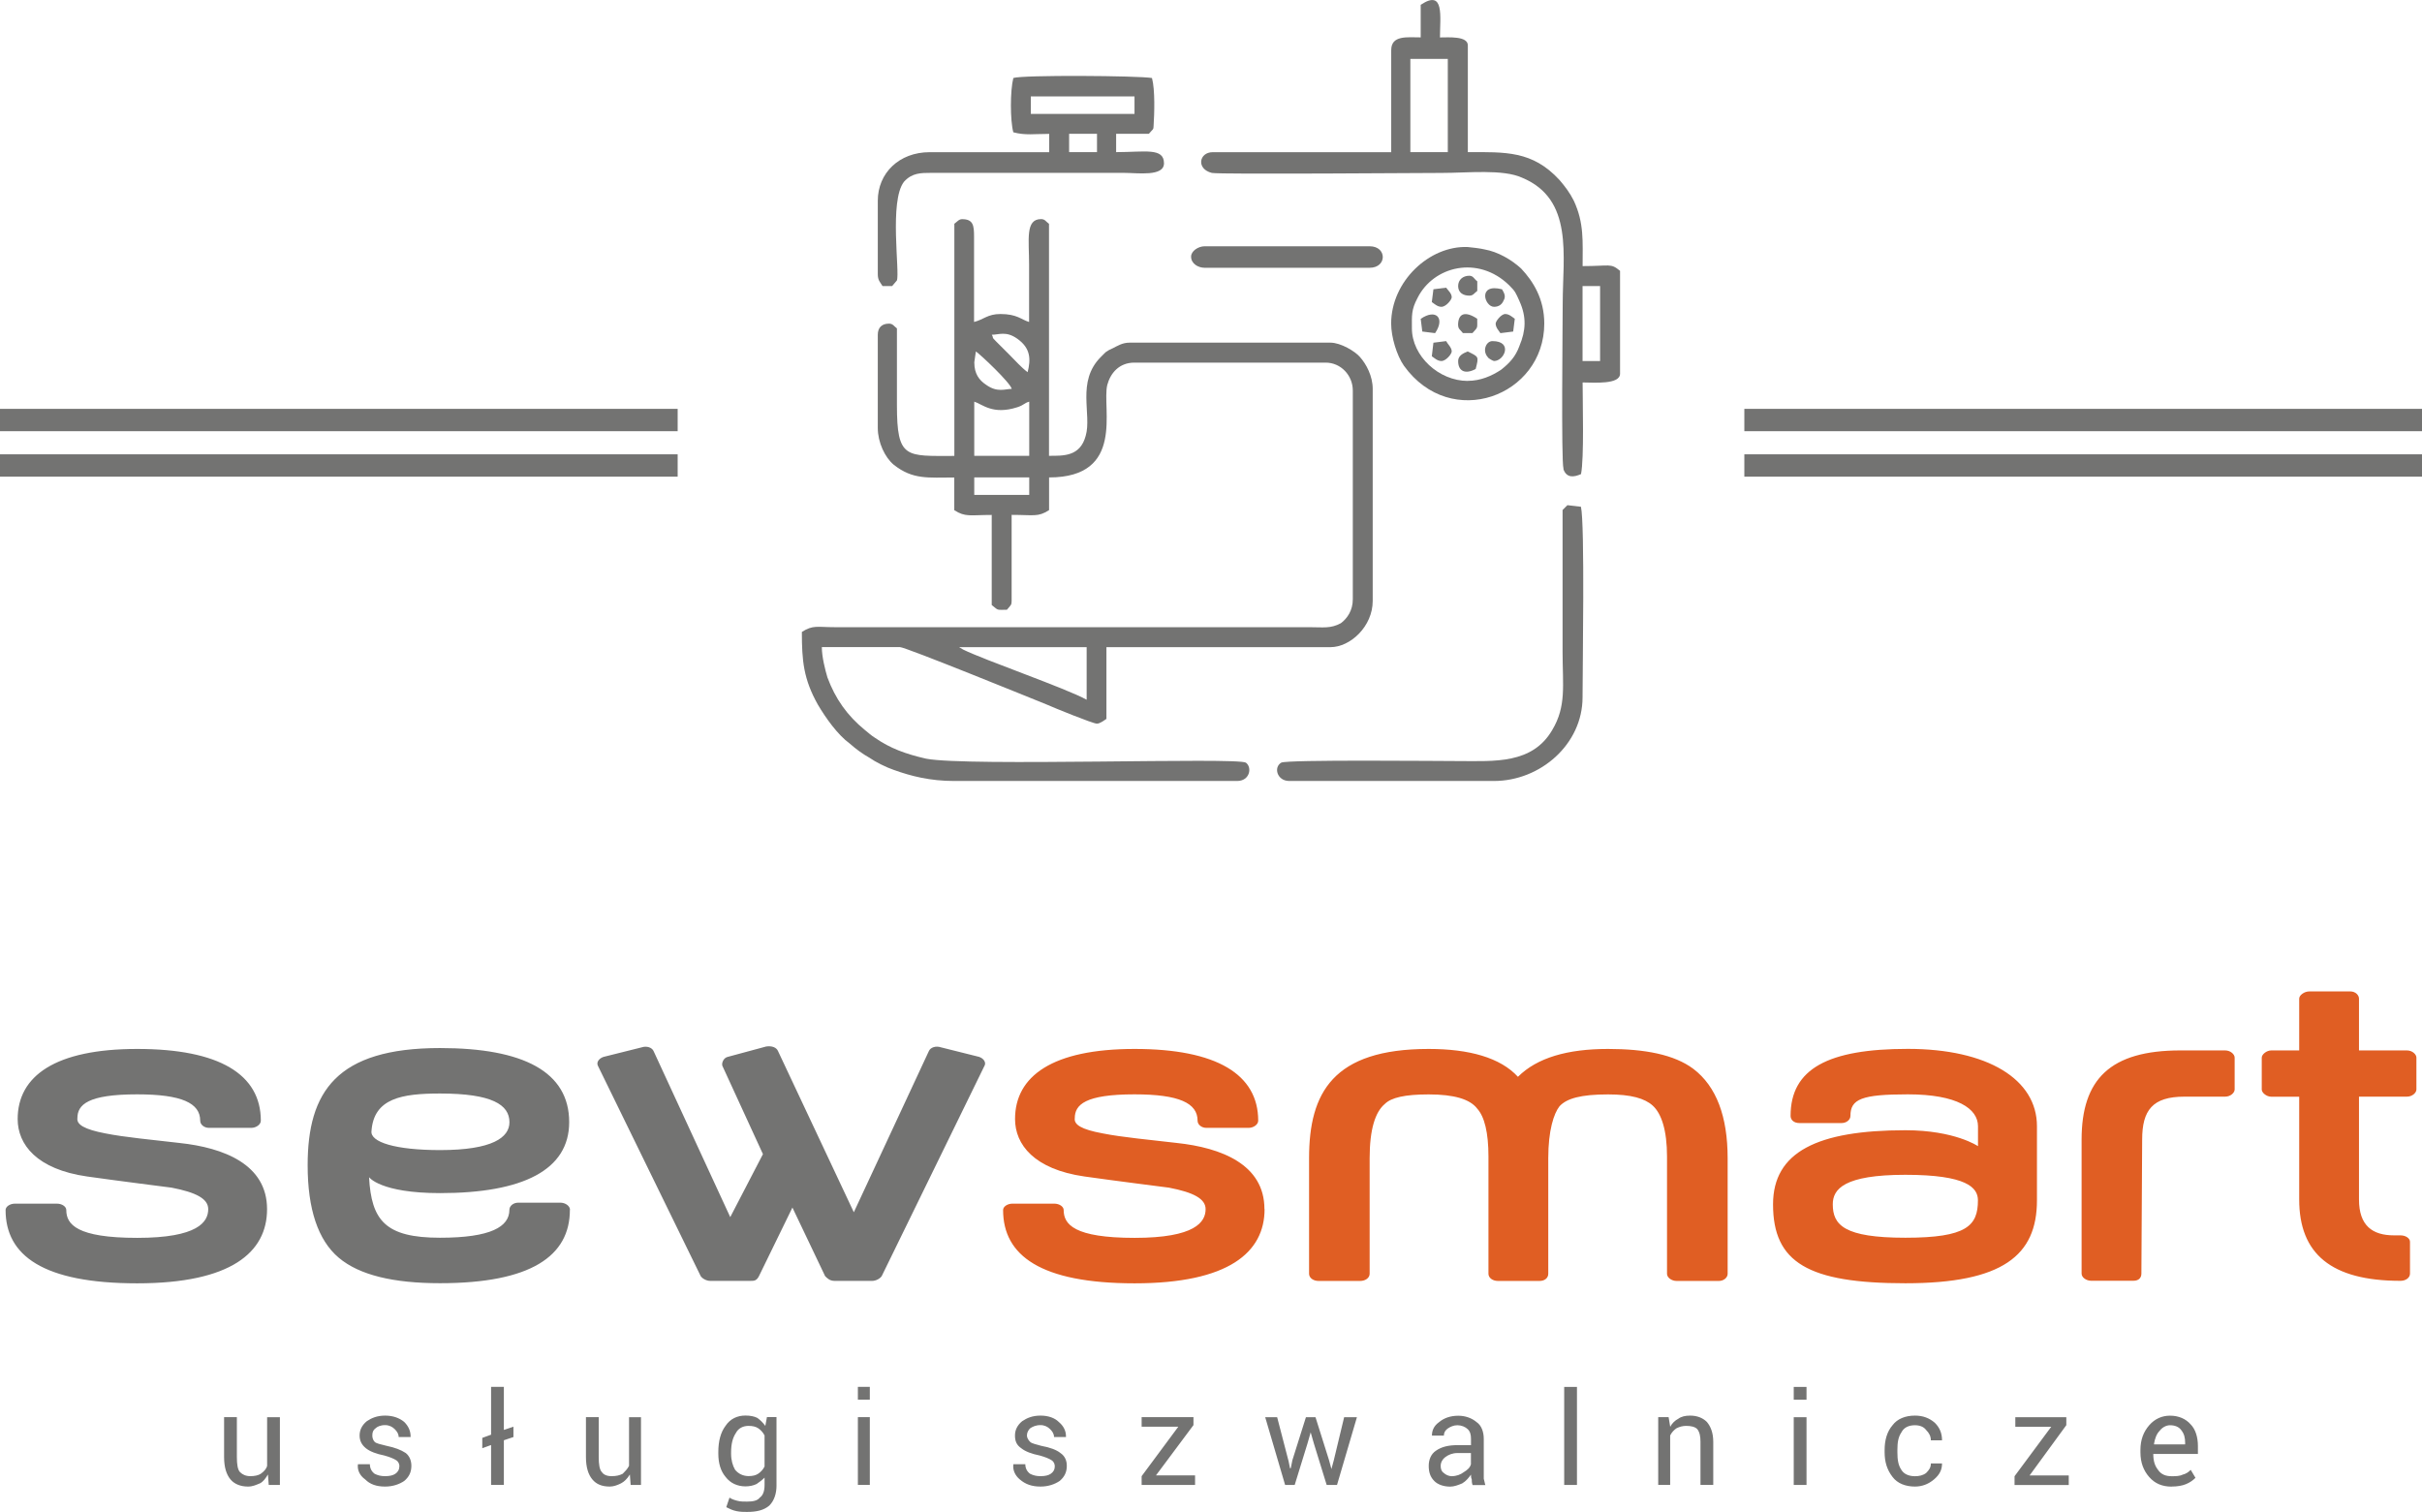 <?xml version="1.0" encoding="UTF-8"?>
<svg id="Warstwa_2" data-name="Warstwa 2" xmlns="http://www.w3.org/2000/svg" viewBox="0 0 377.1 235.46">
  <defs>
    <style>
      .cls-1, .cls-2 {
        fill: #737372;
      }

      .cls-1, .cls-2, .cls-3 {
        stroke-width: 0px;
      }

      .cls-2 {
        fill-rule: evenodd;
      }

      .cls-3 {
        fill: #e05e23;
      }
    </style>
  </defs>
  <g id="Warstwa_1-2" data-name="Warstwa 1">
    <g id="_779723712" data-name=" 779723712">
      <g>
        <g>
          <path class="cls-1" d="m41.58,188.29c0-6.95-6.7-9.56-13.65-10.3-4.22-.5-8.44-.87-11.54-1.49-3.23-.62-4.47-1.37-4.34-2.36,0-2.11,1.61-3.72,9.31-3.72,6.95,0,9.81,1.37,9.81,4.1,0,.62.62,1.12,1.37,1.12h6.58c.74,0,1.49-.5,1.49-1.12,0-7.2-6.45-11.17-19.24-11.17s-18.62,4.22-18.62,10.92c0,3.97,2.98,7.82,10.8,8.94,4.34.62,13.16,1.74,13.16,1.74,3.85.74,5.71,1.74,5.71,3.35,0,1.99-1.61,4.47-11.05,4.47s-11.05-2.11-11.05-4.34c0-.5-.62-.99-1.49-.99H2.36c-.87,0-1.49.5-1.49.99,0,7.08,5.83,11.42,20.48,11.42s20.23-4.84,20.23-11.54h0Zm47.17.12c0-.62-.74-1.12-1.49-1.12h-6.58c-.74,0-1.37.5-1.37,1.12,0,2.61-2.85,4.34-10.8,4.34-8.56,0-10.68-2.73-11.05-9.43,0,0,1.74,2.48,11.05,2.48,12.91,0,20.11-3.6,20.11-11.05,0-7.82-7.08-11.54-20.11-11.54-16.14,0-20.61,6.83-20.61,18.25,0,6.83,1.61,11.67,4.84,14.4s8.56,3.97,15.76,3.97c14.15,0,20.23-4.22,20.23-11.42h0Zm-9.43-13.65c0,2.36-2.61,4.34-10.8,4.34-6.95,0-10.92-1.24-10.68-2.98.37-5.09,4.72-5.83,10.68-5.83,8.07,0,10.8,1.74,10.8,4.47Zm73.98-8.81c.25-.5-.12-1.12-.87-1.37l-5.96-1.49c-.74-.25-1.61,0-1.86.62l-11.67,25.07-11.79-25.07c-.25-.62-.99-.87-1.86-.74l-5.96,1.61c-.62.12-.99.87-.87,1.37l6.33,13.78-5.09,9.81-11.92-25.82c-.25-.62-1.12-.87-1.86-.62l-5.96,1.49c-.74.25-1.12.87-.87,1.37l16.01,32.77c.25.37.87.74,1.49.74h6.21c.62,0,.99,0,1.37-.74l5.21-10.68,5.09,10.68c.37.37.74.74,1.49.74h5.83c.62,0,1.24-.37,1.49-.74l16.01-32.77Z"/>
          <path class="cls-3" d="m196.87,188.29c0-6.95-6.7-9.56-13.65-10.3-4.22-.5-8.44-.87-11.54-1.49-3.35-.62-4.47-1.37-4.34-2.36,0-2.11,1.61-3.72,9.31-3.72,6.95,0,9.81,1.37,9.81,4.1,0,.62.62,1.12,1.37,1.12h6.58c.74,0,1.49-.5,1.49-1.12,0-7.2-6.45-11.17-19.24-11.17s-18.62,4.22-18.62,10.92c0,3.97,2.98,7.82,10.8,8.94,4.34.62,13.16,1.74,13.16,1.74,3.85.74,5.71,1.74,5.71,3.35,0,1.99-1.61,4.47-11.05,4.47s-11.05-2.11-11.05-4.34c0-.5-.62-.99-1.49-.99h-6.45c-.87,0-1.49.5-1.49.99,0,7.08,5.83,11.42,20.48,11.42s20.23-4.84,20.23-11.54h0Zm72.12-7.94c0-6.45-1.74-11.17-5.34-13.9-2.98-2.23-7.57-3.1-13.28-3.1-6.33,0-11.05,1.37-14.03,4.34-2.73-2.98-7.57-4.34-13.9-4.34-14.9,0-18.62,6.83-18.62,17.01v18c0,.62.62,1.12,1.49,1.12h6.45c.87,0,1.49-.5,1.49-1.12v-18c0-4.47.87-7.2,2.36-8.44.99-.99,3.1-1.49,6.83-1.49,3.97,0,6.45.74,7.57,2.23,1.12,1.24,1.74,3.72,1.74,7.45v18.25c0,.62.62,1.12,1.49,1.12h6.45c.87,0,1.37-.5,1.37-1.12v-18c0-4.34.87-6.95,1.74-8.07,1.12-1.24,3.35-1.86,7.57-1.86,3.6,0,5.71.62,6.95,1.74,1.37,1.24,2.23,3.85,2.23,7.94v18.25c0,.62.74,1.12,1.49,1.12h6.58c.74,0,1.37-.5,1.37-1.12v-18Zm48.16-4.97c0-7.32-7.7-12.04-20.11-12.04s-18.25,3.1-18.25,10.43c0,.62.5,1.12,1.37,1.12h6.58c.74,0,1.37-.5,1.37-1.12,0-2.61,1.74-3.35,8.94-3.35,7.7,0,10.92,2.23,10.92,4.97v3.1s-3.6-2.48-11.3-2.48c-13.65,0-20.61,3.35-20.61,11.54,0,9.06,5.46,12.29,20.61,12.29s20.48-4.34,20.48-12.91v-11.54Zm-9.19,11.54c0,3.97-1.74,5.83-11.3,5.83s-11.3-1.99-11.3-5.21c0-2.36,1.74-4.59,11.3-4.59s11.3,1.99,11.3,3.97Zm39.97-22.22c0-.5-.62-1.12-1.49-1.12h-6.95c-10.92,0-15.39,4.47-15.39,13.9v20.85c0,.62.74,1.12,1.49,1.12h6.58c.87,0,1.24-.5,1.24-1.12l.12-20.85c0-4.59,1.61-6.7,6.58-6.7h6.33c.87,0,1.49-.62,1.49-1.12v-4.97Zm28.3,0c0-.5-.62-1.12-1.49-1.12h-7.45v-8.07c0-.5-.5-1.12-1.37-1.12h-6.33c-.87,0-1.61.62-1.61,1.12v8.07h-4.34c-.74,0-1.49.62-1.49,1.12v4.97c0,.5.74,1.12,1.49,1.12h4.34v16.01c0,8.44,4.97,12.66,15.76,12.66.87,0,1.49-.5,1.49-1.12v-4.97c0-.5-.62-.99-1.49-.99,0,0,.25,0-.99,0-3.35,0-5.46-1.49-5.46-5.59v-16.01h7.45c.87,0,1.49-.62,1.49-1.12v-4.97Z"/>
        </g>
        <path class="cls-1" d="m41.71,229.63c-.37.62-.74,1.12-1.24,1.37-.62.25-1.12.5-1.86.5-1.12,0-2.11-.37-2.73-1.12s-.99-1.86-.99-3.48v-6.21h1.99v6.21c0,1.12.12,1.99.5,2.36s.87.62,1.61.62c.62,0,1.24-.12,1.61-.37.5-.37.87-.74.99-1.24v-7.57h1.99v10.55h-1.74l-.12-1.61Zm20.48-1.24c0-.37-.12-.74-.5-.99s-.99-.5-1.86-.74c-1.24-.25-2.23-.62-2.85-1.12s-.99-1.12-.99-1.99.37-1.61,1.12-2.23c.74-.5,1.61-.87,2.85-.87s2.23.37,2.98.99c.62.62.99,1.37.99,2.23v.12h-1.86c0-.5-.25-.87-.62-1.24s-.87-.62-1.49-.62c-.74,0-1.24.25-1.49.5-.37.25-.5.62-.5,1.12,0,.37.12.74.37.99s.87.37,1.86.62c1.24.25,2.23.62,2.98,1.12.62.5.87,1.24.87,1.99,0,.99-.37,1.74-1.12,2.36-.74.5-1.74.87-2.98.87-1.37,0-2.36-.37-3.1-1.12-.87-.62-1.24-1.49-1.12-2.36h1.86c0,.62.25,1.12.74,1.49.5.25.99.37,1.61.37.74,0,1.24-.12,1.61-.37s.62-.62.62-1.12Zm16.26-5.71l1.49-.5v1.61l-1.49.5v6.95h-1.99v-6.21l-1.37.5v-1.61l1.37-.5v-7.45h1.99v6.7Zm19.61,6.95c-.37.62-.87,1.12-1.37,1.37s-1.12.5-1.74.5c-1.24,0-2.11-.37-2.73-1.12s-.99-1.86-.99-3.48v-6.21h1.99v6.21c0,1.12.12,1.99.5,2.36.25.37.74.62,1.49.62s1.24-.12,1.74-.37c.37-.37.74-.74.99-1.24v-7.57h1.86v10.55h-1.61l-.12-1.61Zm13.78-3.48c0-1.74.37-3.1,1.12-4.1.74-1.12,1.86-1.61,3.1-1.61.74,0,1.37.12,1.86.37.5.37.87.74,1.24,1.24l.25-1.37h1.49v10.68c0,1.24-.37,2.36-1.12,3.1-.87.74-1.99.99-3.48.99-.5,0-.99,0-1.61-.12s-1.12-.37-1.61-.62l.5-1.49c.37.25.74.37,1.24.5s.99.12,1.49.12c.87,0,1.61-.12,1.99-.62.5-.37.74-.99.74-1.99v-1.12c-.37.37-.87.74-1.24.99-.5.25-1.12.37-1.74.37-1.24,0-2.36-.5-3.1-1.49-.74-.87-1.12-2.11-1.12-3.6v-.25Zm1.99.25c0,.99.25,1.86.62,2.48.5.62,1.24.99,2.11.99.62,0,1.12-.12,1.49-.37s.74-.62.99-1.12v-4.84c-.25-.5-.62-.87-.99-1.12s-.87-.37-1.49-.37c-.87,0-1.61.37-1.99,1.12-.5.74-.74,1.74-.74,2.98v.25Zm21.6,4.84h-1.86v-10.55h1.86v10.55Zm0-13.28h-1.86v-1.99h1.86v1.99Zm28.8,10.43c0-.37-.12-.74-.5-.99s-.99-.5-1.86-.74c-1.24-.25-2.23-.62-2.85-1.12-.74-.5-.99-1.12-.99-1.99s.37-1.61,1.12-2.23c.74-.5,1.61-.87,2.85-.87s2.23.37,2.85.99c.74.62,1.12,1.37,1.12,2.23v.12h-1.86c0-.5-.25-.87-.62-1.24s-.87-.62-1.49-.62c-.74,0-1.24.25-1.61.5-.25.25-.5.62-.5,1.12,0,.37.25.74.5.99s.87.37,1.74.62c1.37.25,2.36.62,2.98,1.12.74.5.99,1.24.99,1.99,0,.99-.37,1.74-1.12,2.36-.74.5-1.74.87-2.98.87-1.37,0-2.36-.37-3.23-1.12-.74-.62-1.12-1.49-.99-2.36h1.86c0,.62.25,1.12.74,1.49.5.25.99.37,1.61.37.74,0,1.24-.12,1.61-.37s.62-.62.62-1.12Zm15.76,1.37h6.08v1.49h-8.32v-1.37l5.71-7.7h-5.71v-1.49h8.07v1.24l-5.83,7.82Zm20.61-2.36l.25,1.24h.12l.25-1.24,2.11-6.7h1.49l2.11,6.7.37,1.37h0l.37-1.37,1.61-6.7h1.99l-3.1,10.55h-1.61l-1.99-6.45-.5-1.74h0l-.5,1.74-1.99,6.45h-1.49l-3.1-10.55h1.86l1.74,6.7Zm28.67,3.85c-.12-.37-.12-.62-.12-.87-.12-.25-.12-.5-.12-.74-.37.5-.74.99-1.37,1.37-.62.25-1.24.5-1.86.5-1.12,0-1.99-.37-2.48-.87-.62-.62-.87-1.37-.87-2.36s.37-1.86,1.12-2.36c.87-.62,1.99-.87,3.35-.87h2.11v-.99c0-.62-.12-1.12-.5-1.49s-.99-.62-1.61-.62-1.12.25-1.49.5c-.5.37-.62.74-.62,1.12h-1.86c0-.74.25-1.49,1.12-2.11.74-.62,1.74-.99,2.98-.99,1.12,0,2.11.37,2.85.99.74.5,1.12,1.49,1.12,2.61v6.21c.12.37.12.62.25.99h-1.99Zm-3.23-1.37c.74,0,1.37-.25,1.86-.62.62-.37.99-.74,1.12-1.24v-1.74h-2.11c-.74,0-1.37.25-1.86.62s-.74.87-.74,1.37.12.87.5,1.12c.25.25.74.5,1.24.5Zm19.49,1.37h-1.99v-15.27h1.99v15.27Zm14.27-10.55l.25,1.49c.25-.5.74-.99,1.24-1.24.5-.37,1.12-.5,1.86-.5,1.12,0,1.99.37,2.61.99.62.74.99,1.74.99,3.1v6.7h-1.99v-6.7c0-.87-.12-1.49-.5-1.99-.37-.37-.99-.5-1.74-.5-.5,0-.99.12-1.49.37-.37.25-.74.62-.99,1.12v7.7h-1.86v-10.55h1.61Zm21.47,10.55h-1.99v-10.55h1.99v10.55Zm0-13.28h-1.99v-1.99h1.99v1.99Zm16.88,11.92c.62,0,1.24-.12,1.74-.5.5-.5.74-.87.74-1.49h1.74c0,.99-.37,1.74-1.24,2.48s-1.86,1.12-2.98,1.12c-1.49,0-2.73-.5-3.48-1.49-.87-1.12-1.24-2.36-1.24-3.85v-.37c0-1.49.37-2.85,1.24-3.85.74-.99,1.99-1.49,3.48-1.49,1.24,0,2.23.37,3.1,1.12.74.74,1.12,1.61,1.12,2.73h-1.74c0-.62-.25-1.12-.74-1.61-.37-.5-.99-.74-1.74-.74-.99,0-1.74.37-2.11,1.12-.5.74-.62,1.61-.62,2.73v.37c0,1.12.12,1.99.62,2.73.37.62,1.12.99,2.11.99Zm17.87-.12h6.08v1.49h-8.44v-1.37l5.71-7.7h-5.59v-1.49h7.94v1.24l-5.71,7.82Zm22.09,1.74c-1.49,0-2.61-.5-3.48-1.49s-1.37-2.23-1.37-3.85v-.37c0-1.61.5-2.85,1.37-3.85s1.99-1.49,3.23-1.49c1.37,0,2.48.5,3.23,1.37.74.74,1.12,1.99,1.12,3.35v1.24h-6.95c0,1.12.25,1.86.74,2.48.5.74,1.24.99,2.11.99.62,0,1.24,0,1.74-.25.5-.12.87-.37,1.24-.74l.74,1.24c-.37.37-.87.74-1.49.99s-1.37.37-2.23.37Zm-.25-9.56c-.62,0-1.24.37-1.61.87-.5.5-.74,1.24-.87,1.99v.12h4.84v-.25c0-.74-.12-1.37-.62-1.99-.37-.5-.99-.74-1.74-.74Z"/>
      </g>
      <g>
        <path class="cls-1" d="m271.59,63.67h105.51v3.48h-105.51v-3.48Zm0,7.08h105.51v3.48h-105.51v-3.48Z"/>
        <path class="cls-1" d="m0,63.67h105.51v3.48H0v-3.48Zm0,7.08h105.51v3.48H0v-3.48Z"/>
      </g>
      <g>
        <path class="cls-2" d="m149.33,100.78h19.86v8.19c-3.1-1.74-16.01-6.21-19.24-7.82l-.62-.37Zm2.36-26.44h8.56v2.73h-8.56v-2.73Zm0-11.79c1.24.37,2.85,2.11,6.7.87,1.12-.37.99-.62,1.86-.87v8.44h-8.56v-8.44Zm0-6.08l.25-1.74c.74.5,5.34,4.84,5.59,5.83-.99,0-2.23.62-3.97-.62-1.12-.74-1.86-1.74-1.86-3.48Zm2.73-4.34c1.12,0,2.23-.62,3.97.62,2.11,1.49,2.11,3.23,1.61,5.21-.99-.74-1.86-1.74-2.85-2.73l-1.37-1.37-.74-.74c-.74-.74-.25-.37-.62-.99Zm-5.83-17.25v36.12c-7.57,0-8.94.5-8.94-7.94v-11.92c-.5-.37-.62-.74-1.24-.74-1.12,0-1.74.62-1.74,1.74v14.52c0,2.23,1.12,4.59,2.48,5.71,2.98,2.36,5.34,1.99,9.43,1.99v5.09c1.74,1.12,2.48.74,5.83.74v14.03c1.12.87.62.74,2.36.74.62-.74.74-.74.74-1.37v-13.41c3.48,0,4.1.37,5.83-.74v-5.09c11.92,0,8.19-10.8,9.06-14.4.5-1.86,1.86-3.48,4.22-3.48h29.79c2.36,0,4.22,1.99,4.22,4.34v32.52c0,1.74-.87,2.98-1.86,3.72-1.61.87-2.73.62-4.97.62h-73.86c-2.73,0-3.35-.37-5.09.74,0,4.47.25,7.32,2.48,11.3,1.24,2.11,3.1,4.72,4.97,6.08.99.87,1.99,1.61,3.1,2.23.87.62,2.61,1.49,3.72,1.86,2.73.99,5.71,1.74,9.43,1.74h44.07c1.99,0,2.36-2.11,1.37-2.85-1.37-.87-43.32.62-49.78-.62-3.23-.74-5.59-1.61-7.94-3.23-.62-.37-1.12-.87-1.61-1.24-2.73-2.23-4.59-4.84-5.83-8.19-.37-1.24-.87-3.23-.87-4.72h12.16c.87,0,20.36,7.94,22.84,8.94,1.12.5,7.2,2.98,7.82,2.98.5,0,1.12-.5,1.49-.74v-11.17h34.88c3.1,0,6.58-3.23,6.58-7.2v-33.02c0-1.99-.99-3.85-1.99-4.97-.74-.87-2.98-2.23-4.59-2.23h-31.28c-1.12,0-1.86.5-2.61.87q-.62.25-1.12.62l-.62.62-.12.12c-3.85,3.85-1.37,8.94-2.36,12.29-.87,3.23-3.48,3.1-5.71,3.1v-36.12c-.5-.37-.62-.74-1.24-.74-2.48,0-1.86,3.23-1.86,7.08v8.94c-1.24-.37-1.86-1.24-4.47-1.24-1.99,0-2.61.87-4.1,1.24v-13.28c0-1.74-.12-2.73-1.86-2.73-.5,0-.74.37-1.24.74Z"/>
        <path class="cls-2" d="m246.4,44.55h2.73v11.67h-2.73v-11.67Zm-26.81-35.38h5.83v14.52h-5.83v-14.52Zm1.61-8.44v5.09c-2.11,0-4.59-.37-4.59,1.99v15.89h-27.8c-2.11,0-2.61,2.61-.12,3.23,1.24.25,32.65,0,35.75,0,4.1,0,9.56-.62,12.54.74,8.07,3.35,6.33,12.16,6.33,19.61,0,2.85-.25,24.58.12,25.69v.12c.5,1.37,1.61,1.24,2.73.74.5-2.48.25-11.17.25-14.27,1.74,0,5.83.37,5.83-1.37v-16.01c-1.49-1.24-1.49-.74-5.83-.74,0-3.85.25-6.7-1.37-10.18-.62-1.24-1.37-2.23-2.23-3.23-4.22-4.59-8.44-4.34-14.27-4.34V7.07c0-1.49-2.98-1.24-4.34-1.24,0-3.23.74-7.57-2.98-5.09Z"/>
        <path class="cls-2" d="m166.46,20.84h4.34v2.85h-4.34v-2.85Zm-5.96-5.83h16.14v2.73h-16.14v-2.73Zm-2.73-2.85c-.5,1.99-.5,6.58,0,8.44,1.86.5,3.23.25,5.59.25v2.85h-18.62c-4.72,0-8.07,3.23-8.07,7.57v11.42c0,.99.37,1.24.74,1.86h1.49l.74-.87c.5-1.24-1.24-12.41,1.12-15.39,1.24-1.37,2.61-1.37,4.22-1.37h30.04c2.11,0,6.21.62,6.21-1.49,0-2.48-2.98-1.74-7.45-1.74v-2.85h5.09c.62-.74.74-.62.74-1.24.12-1.86.25-5.59-.25-7.45-1.99-.37-20.23-.5-21.6,0Z"/>
        <path class="cls-2" d="m243.29,79.43v22.09c0,5.21.62,8.44-1.61,12.16-3.1,5.34-9.06,4.84-14.4,4.84-2.85,0-27.06-.25-27.8.25-1.24.74-.62,2.85,1.24,2.85h31.9c7.2,0,13.78-5.71,13.78-13.03,0-4.59.37-26.94-.25-29.67l-2.11-.25-.74.74Z"/>
        <path class="cls-2" d="m228.52,59.32c-4.47,0-8.69-3.85-8.69-8.19,0-1.99-.12-2.85.87-4.72,2.48-4.97,9.43-6.7,14.27-1.99.99.99.99,1.12,1.61,2.48,1.12,2.48.99,4.59,0,6.95-.62,1.74-1.61,2.73-2.85,3.72-1.49.99-3.23,1.74-5.21,1.74Zm-11.92-8.94c0,2.11.87,4.97,1.99,6.58,7.32,10.18,21.85,4.72,21.85-6.58,0-3.85-1.74-6.58-3.6-8.56-1.49-1.37-3.6-2.61-5.71-2.98-.37-.12-2.36-.37-2.61-.37-5.96-.25-11.92,5.34-11.92,11.92Z"/>
        <path class="cls-2" d="m185.45,39.96c0,1.12,1.12,1.74,2.11,1.74h25.69c2.73,0,2.73-3.35,0-3.35h-25.69c-.99,0-2.11.74-2.11,1.61Z"/>
        <path class="cls-2" d="m227.03,50.63c0,.62.37.74.74,1.24h1.49c.87-.99.74-.62.74-2.23-1.86-1.24-2.98-.87-2.98.99Z"/>
        <path class="cls-2" d="m227.03,44.55c0,.99.74,1.49,1.74,1.49.62,0,.74-.37,1.24-.74v-1.49c-.5-.37-.62-.87-1.24-.87-.99,0-1.74.62-1.74,1.61Z"/>
        <path class="cls-2" d="m227.03,56.22c0,1.61,1.12,2.11,2.73,1.24.5-1.99.5-1.86-1.24-2.73-.62.25-1.49.62-1.49,1.49Z"/>
        <path class="cls-2" d="m232.62,56.22c1.61,0,2.98-3.1-.25-3.1-.99,0-1.61,1.49-.74,2.48.12.25.87.62.99.62Z"/>
        <path class="cls-2" d="m232.62,47.78c.74,0,1.24-.37,1.49-.99.37-.62.12-1.12-.25-1.74-3.85-.99-2.73,2.73-1.24,2.73Z"/>
        <path class="cls-2" d="m223.18,45.05l-.25,1.99c.37.25.87.74,1.49.74.74,0,1.61-1.12,1.61-1.49,0-.62-.62-1.12-.87-1.49l-1.99.25Z"/>
        <path class="cls-2" d="m232.87,50.39c0,.62.5,1.12.74,1.49l1.99-.25.25-1.99c-.37-.25-.87-.74-1.49-.74s-1.49,1.12-1.49,1.49Z"/>
        <path class="cls-2" d="m223.18,53.37l-.25,2.11c.37.25.87.74,1.49.74.74,0,1.61-1.12,1.61-1.49,0-.62-.62-1.12-.87-1.61l-1.99.25Z"/>
        <path class="cls-2" d="m221.2,49.64l.25,1.99,1.99.25c1.61-2.36.12-3.85-2.23-2.23Z"/>
      </g>
    </g>
  </g>
</svg>